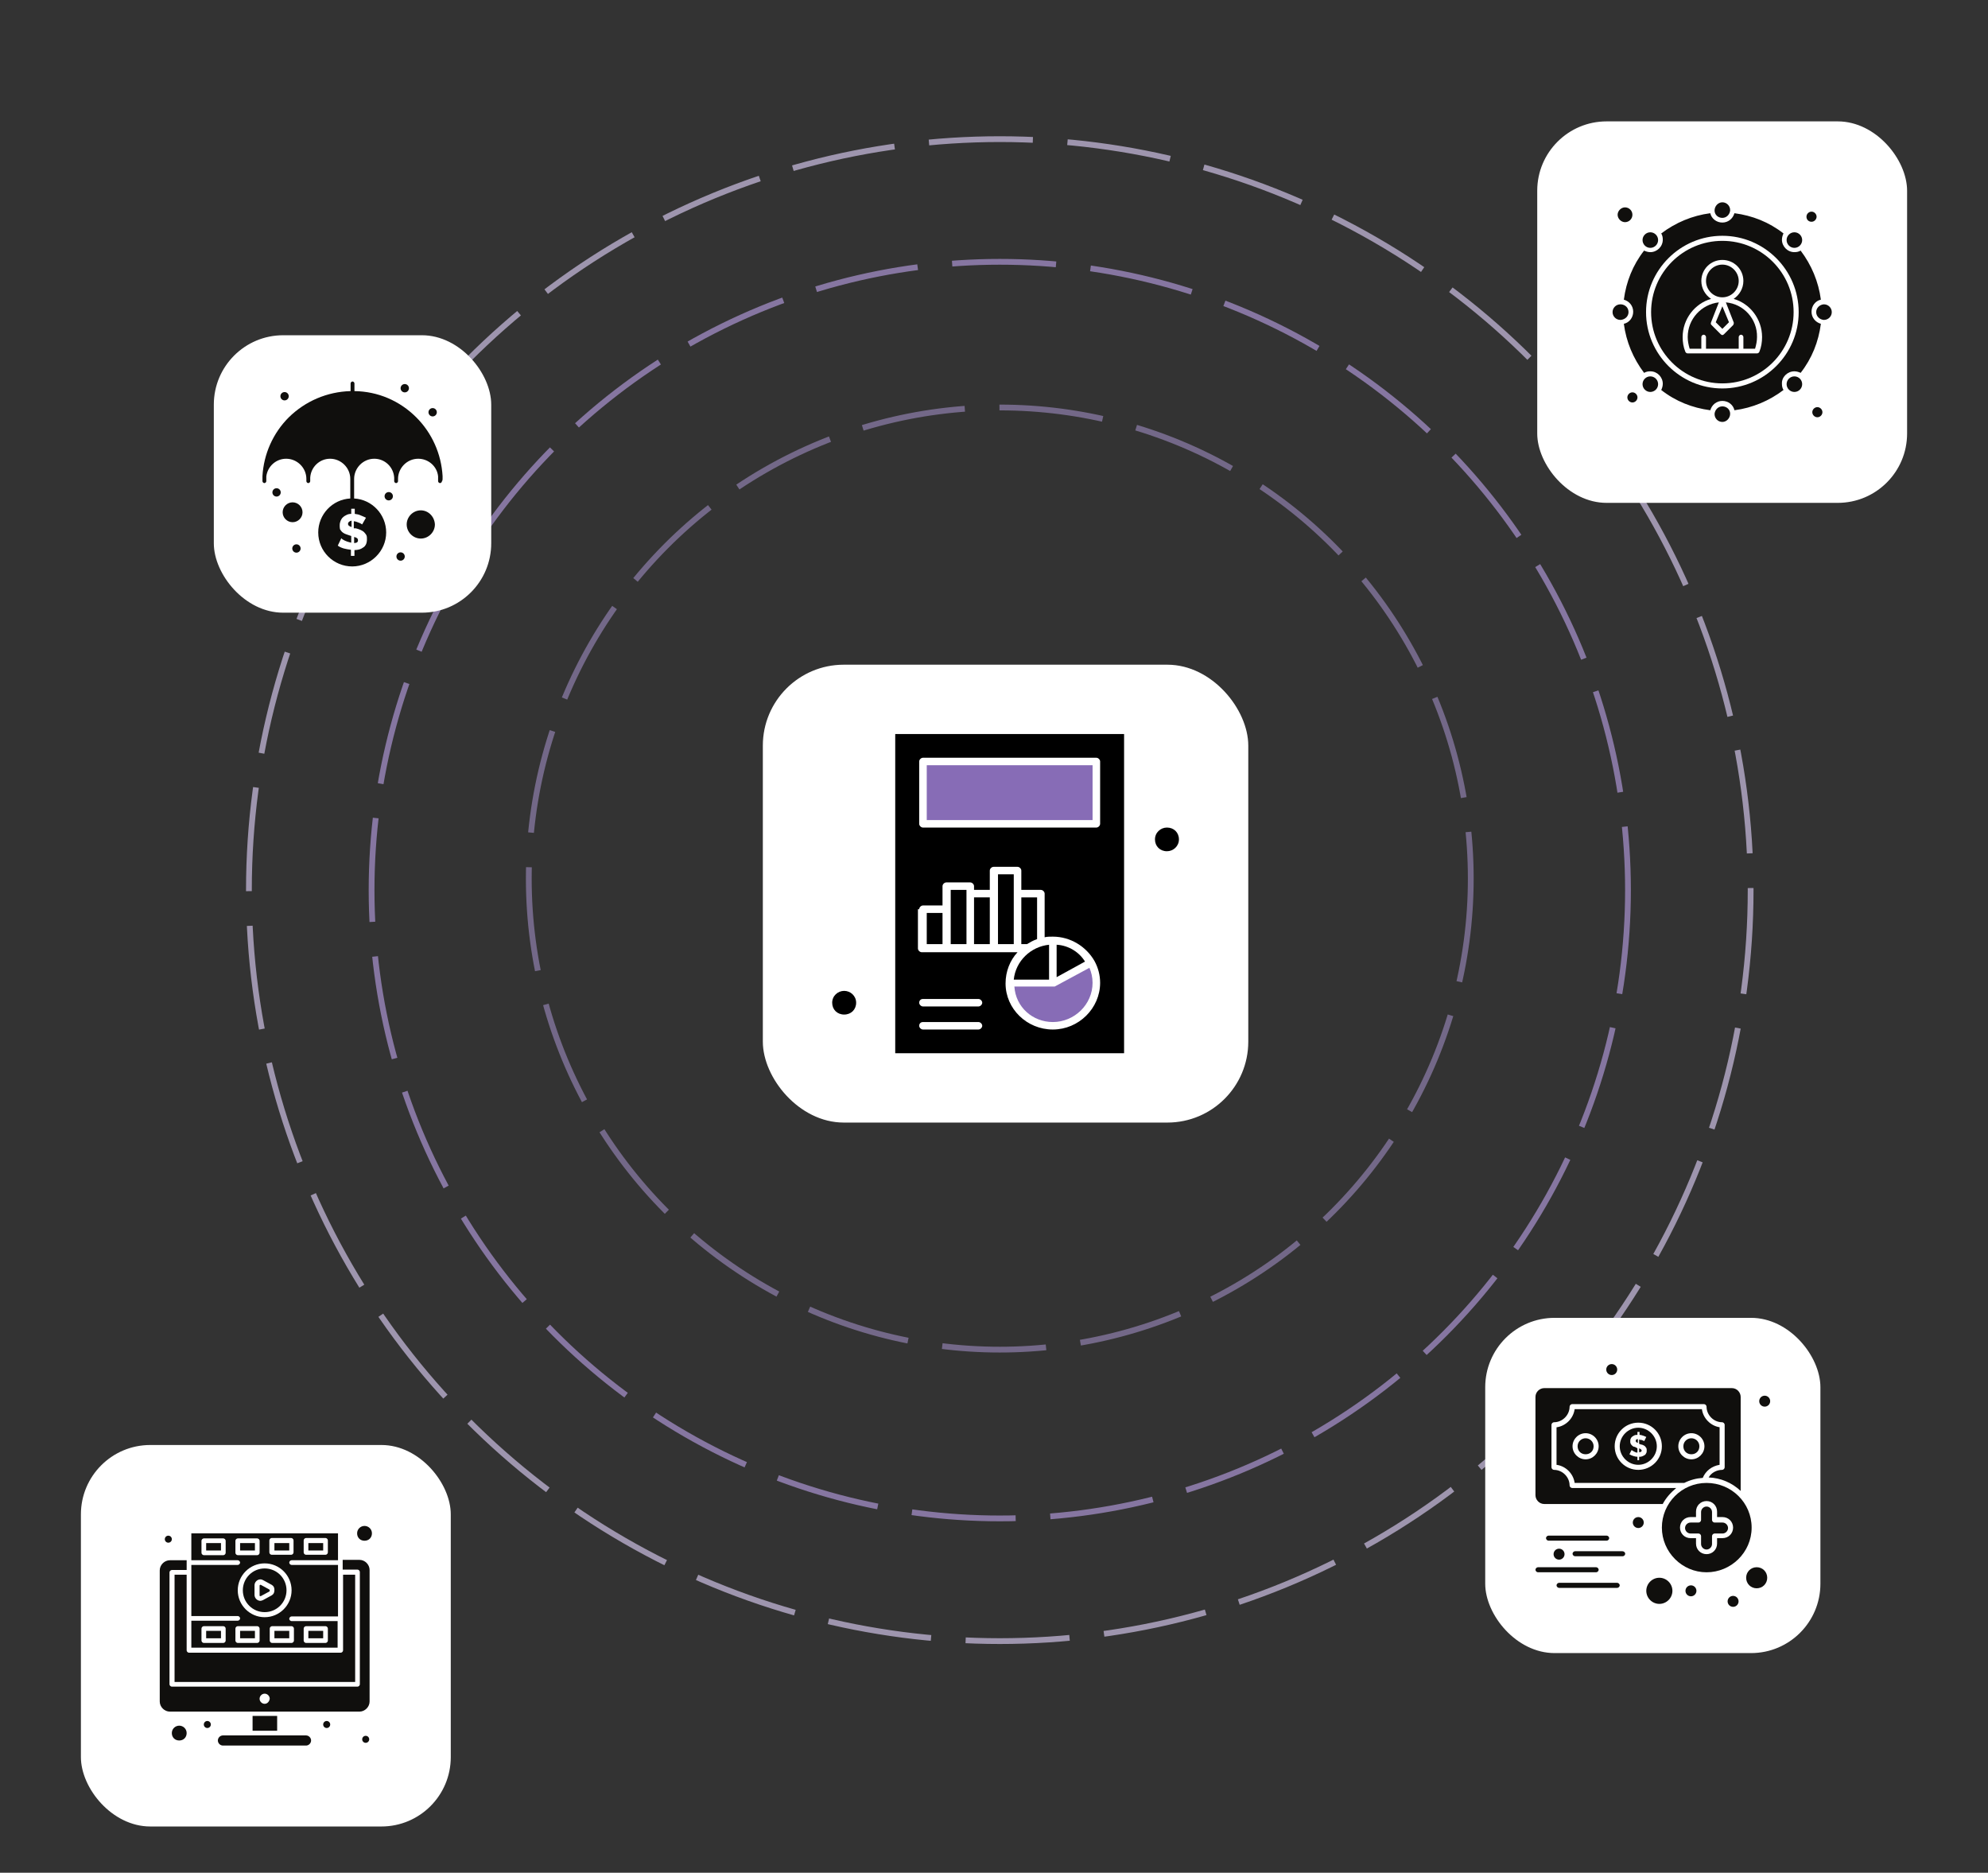 <svg width="344" height="324" viewBox="0 0 344 324" fill="none" xmlns="http://www.w3.org/2000/svg">
<rect x="0" y="0" width="344" height="324" fill="#333333" stroke="none"/>
<mask id="mask0_3251_13753" style="mask-type:alpha" maskUnits="userSpaceOnUse" x="0" y="0" width="344" height="324">
<rect width="344" height="324" fill="#D9D9D9"/>
</mask>
<g mask="url(#mask0_3251_13753)">
<circle opacity="0.68" cx="173" cy="153.999" r="108.703" stroke="#AD96D5" stroke-dasharray="18 6"/>
<circle opacity="0.68" cx="173" cy="152" r="81.5" stroke="#9281B0" stroke-dasharray="18 6"/>
<circle opacity="0.68" cx="130.428" cy="130.428" r="129.928" transform="matrix(1 0 3.46527e-06 1 42.571 23.572)" stroke="#D1C4E8" stroke-dasharray="18 6"/>
<rect x="14" y="250" width="64" height="66" rx="12" fill="white"/>
<path d="M41.546 282.155H44.111V283.438H41.546V282.155Z" fill="#100F0D"/>
<path d="M46.607 275.002L45.122 274.192H45.055C44.987 274.192 44.92 274.26 44.92 274.327V276.014C44.92 276.149 44.987 276.149 45.055 276.149H45.122L46.607 275.339C46.675 275.272 46.675 275.272 46.675 275.204C46.675 275.137 46.675 275.069 46.607 275.002Z" fill="#100F0D"/>
<path d="M47.486 282.155H50.051V283.438H47.486V282.155Z" fill="#100F0D"/>
<path d="M47.013 276.014L45.528 276.824C45.393 276.891 45.191 276.959 45.056 276.959C44.516 276.959 44.043 276.486 44.043 275.946V274.259C44.043 273.719 44.516 273.246 45.056 273.246C45.258 273.246 45.393 273.314 45.528 273.381L47.013 274.191C47.351 274.394 47.486 274.664 47.486 275.069C47.486 275.541 47.351 275.811 47.013 276.014ZM45.798 271.357C43.706 271.357 42.019 273.044 42.019 275.136C42.019 277.229 43.706 278.916 45.798 278.916C47.891 278.916 49.578 277.229 49.578 275.136C49.578 273.044 47.891 271.357 45.798 271.357Z" fill="#100F0D"/>
<path d="M35.674 282.155H38.239V283.438H35.674V282.155Z" fill="#100F0D"/>
<path d="M53.357 266.969H55.922V268.251H53.357V266.969Z" fill="#100F0D"/>
<path d="M47.486 266.969H50.051V268.251H47.486V266.969Z" fill="#100F0D"/>
<path d="M41.546 266.969H44.111V268.251H41.546V266.969Z" fill="#100F0D"/>
<path d="M31.016 298.557C30.341 298.557 29.733 299.097 29.733 299.84C29.733 300.582 30.273 301.122 31.016 301.122C31.758 301.122 32.298 300.582 32.298 299.84C32.298 299.097 31.691 298.557 31.016 298.557Z" fill="#100F0D"/>
<path d="M35.674 266.969H38.239V268.251H35.674V266.969Z" fill="#100F0D"/>
<path d="M53.357 282.155H55.922V283.438H53.357V282.155Z" fill="#100F0D"/>
<path d="M43.706 296.871H47.958V299.436H43.706V296.871Z" fill="#100F0D"/>
<path d="M63.076 264C62.401 264 61.794 264.54 61.794 265.282C61.794 266.024 62.334 266.564 63.076 266.564C63.819 266.564 64.359 266.024 64.359 265.282C64.359 264.54 63.751 264 63.076 264Z" fill="#100F0D"/>
<path d="M52.952 300.245H48.295C47.35 300.245 39.588 300.245 38.576 300.245C38.103 300.245 37.698 300.65 37.698 301.123C37.698 301.595 38.103 302 38.576 302H52.952C53.425 302 53.83 301.595 53.83 301.123C53.83 300.65 53.425 300.245 52.952 300.245Z" fill="#100F0D"/>
<path d="M45.798 294.777C45.325 294.777 44.92 294.372 44.92 293.9C44.92 293.427 45.325 293.022 45.798 293.022C46.27 293.022 46.675 293.427 46.675 293.9C46.608 294.372 46.27 294.777 45.798 294.777ZM62.199 269.871H59.297V271.559H61.862C62.064 271.559 62.267 271.761 62.267 271.964V291.402C62.267 291.605 62.064 291.807 61.862 291.807H29.734C29.532 291.807 29.329 291.605 29.329 291.402V272.031C29.329 271.829 29.532 271.626 29.734 271.626H32.299V269.939H29.396C28.451 269.939 27.642 270.749 27.642 271.694V294.372C27.642 295.317 28.451 296.127 29.396 296.127C30.341 296.127 60.782 296.127 62.199 296.127C63.144 296.127 63.954 295.317 63.954 294.372V271.626C63.954 270.681 63.144 269.871 62.199 269.871Z" fill="#100F0D"/>
<path d="M56.733 283.843C56.733 284.045 56.53 284.248 56.328 284.248H52.953C52.751 284.248 52.548 284.045 52.548 283.843V281.75C52.548 281.548 52.751 281.345 52.953 281.345H56.328C56.53 281.345 56.733 281.548 56.733 281.75V283.843ZM50.861 283.843C50.861 284.045 50.658 284.248 50.456 284.248H47.081C46.879 284.248 46.676 284.045 46.676 283.843V281.75C46.676 281.548 46.879 281.345 47.081 281.345H50.456C50.658 281.345 50.861 281.548 50.861 281.75V283.843ZM41.141 275.136C41.141 272.571 43.234 270.479 45.798 270.479C48.363 270.479 50.456 272.571 50.456 275.136C50.456 277.701 48.363 279.793 45.798 279.793C43.234 279.793 41.141 277.701 41.141 275.136ZM44.921 283.843C44.921 284.045 44.719 284.248 44.516 284.248H41.141C40.939 284.248 40.736 284.045 40.736 283.843V281.75C40.736 281.548 40.939 281.345 41.141 281.345H44.516C44.719 281.345 44.921 281.548 44.921 281.75V283.843ZM39.049 283.843C39.049 284.045 38.846 284.248 38.644 284.248H35.269C35.067 284.248 34.864 284.045 34.864 283.843V281.75C34.864 281.548 35.067 281.345 35.269 281.345H38.644C38.846 281.345 39.049 281.548 39.049 281.75V283.843ZM41.141 269.061C40.939 269.061 40.736 268.859 40.736 268.656V266.564C40.736 266.361 40.939 266.159 41.141 266.159H44.516C44.719 266.159 44.921 266.361 44.921 266.564V268.656C44.921 268.859 44.719 269.061 44.516 269.061H41.141ZM39.049 268.656C39.049 268.859 38.846 269.061 38.644 269.061H35.269C35.067 269.061 34.864 268.859 34.864 268.656V266.564C34.864 266.361 35.067 266.159 35.269 266.159H38.644C38.846 266.159 39.049 266.361 39.049 266.564V268.656ZM46.608 266.496C46.608 266.294 46.811 266.091 47.014 266.091H50.388C50.591 266.091 50.793 266.294 50.793 266.496V268.589C50.793 268.791 50.591 268.994 50.388 268.994H47.014C46.811 268.994 46.608 268.791 46.608 268.589V266.496ZM52.548 266.496C52.548 266.294 52.751 266.091 52.953 266.091H56.328C56.53 266.091 56.733 266.294 56.733 266.496V268.589C56.733 268.791 56.53 268.994 56.328 268.994H52.953C52.751 268.994 52.548 268.791 52.548 268.589V266.496ZM58.42 280.468H50.456C50.253 280.468 50.051 280.265 50.051 280.063C50.051 279.86 50.253 279.658 50.456 279.658H58.488V270.749H50.456C50.253 270.749 50.051 270.546 50.051 270.344C50.051 270.141 50.253 269.939 50.456 269.939H58.488V265.281H33.109C33.109 266.564 33.109 268.386 33.109 269.939H41.141C41.344 269.939 41.546 270.141 41.546 270.344C41.546 270.546 41.344 270.749 41.141 270.749H33.109V279.59H41.141C41.344 279.59 41.546 279.793 41.546 279.995C41.546 280.198 41.344 280.4 41.141 280.4H33.109V285.058H58.42V280.468Z" fill="#100F0D"/>
<path d="M32.298 272.437H30.206V290.998H61.456V272.437H59.364V285.531C59.364 285.733 59.162 285.936 58.959 285.936H32.703C32.501 285.936 32.298 285.733 32.298 285.531V272.437Z" fill="#100F0D"/>
<path d="M63.28 300.312C63.616 300.312 63.888 300.584 63.888 300.92C63.888 301.255 63.616 301.527 63.28 301.527C62.945 301.527 62.673 301.255 62.673 300.92C62.673 300.584 62.945 300.312 63.28 300.312Z" fill="#100F0D"/>
<path d="M56.53 297.748C56.866 297.748 57.138 298.02 57.138 298.355C57.138 298.691 56.866 298.963 56.53 298.963C56.195 298.963 55.923 298.691 55.923 298.355C55.923 298.02 56.195 297.748 56.53 297.748Z" fill="#100F0D"/>
<path d="M29.127 265.686C29.462 265.686 29.735 265.958 29.735 266.294C29.735 266.629 29.462 266.901 29.127 266.901C28.791 266.901 28.52 266.629 28.52 266.294C28.52 265.958 28.791 265.686 29.127 265.686Z" fill="#100F0D"/>
<path d="M35.876 297.748C36.212 297.748 36.483 298.02 36.483 298.355C36.483 298.691 36.212 298.963 35.876 298.963C35.541 298.963 35.269 298.691 35.269 298.355C35.269 298.02 35.541 297.748 35.876 297.748Z" fill="#100F0D"/>
<rect x="257" y="228" width="58" height="58" rx="12" fill="white"/>
<path d="M292.672 252.479C291.432 252.479 290.412 251.458 290.412 250.219C290.412 248.979 291.432 247.958 292.672 247.958C293.912 247.958 294.932 248.979 294.932 250.219C294.932 251.458 293.912 252.479 292.672 252.479ZM283.485 254.302C281.224 254.302 279.401 252.479 279.401 250.219C279.401 247.958 281.224 246.136 283.485 246.136C285.745 246.136 287.568 247.958 287.568 250.219C287.568 252.479 285.745 254.302 283.485 254.302ZM274.37 252.479C273.131 252.479 272.11 251.458 272.11 250.219C272.11 248.979 273.131 247.958 274.37 247.958C275.61 247.958 276.63 248.979 276.63 250.219C276.63 251.458 275.61 252.479 274.37 252.479ZM297.63 246.938C296.026 246.719 294.714 245.406 294.495 243.802H272.474C272.256 245.406 270.943 246.719 269.339 246.938V253.427C270.943 253.646 272.256 254.958 272.474 256.562H291.432C292.453 256.052 293.547 255.76 294.641 255.688C295.151 254.448 296.245 253.646 297.557 253.427V246.938H297.63Z" fill="#100F0D"/>
<path d="M292.673 248.833C291.943 248.833 291.287 249.416 291.287 250.218C291.287 251.02 291.87 251.604 292.673 251.604C293.475 251.604 294.058 251.02 294.058 250.218C294.058 249.416 293.402 248.833 292.673 248.833Z" fill="#100F0D"/>
<path d="M284.87 251.385C284.797 251.531 284.724 251.677 284.578 251.75C284.433 251.823 284.36 251.896 284.141 251.968C283.922 252.041 283.849 252.041 283.631 252.041V252.625H283.339V252.041C283.12 252.041 282.828 251.968 282.61 251.896C282.391 251.823 282.172 251.75 281.953 251.604L282.318 250.875C282.318 250.875 282.391 250.948 282.464 250.948C282.537 251.021 282.61 251.021 282.683 251.093C282.756 251.166 282.901 251.166 282.974 251.239C283.12 251.312 283.193 251.312 283.339 251.312V250.583L283.12 250.437C282.974 250.364 282.828 250.291 282.683 250.291C282.537 250.218 282.464 250.146 282.391 250.073C282.318 250 282.245 249.927 282.172 249.781C282.099 249.635 282.099 249.562 282.099 249.416C282.099 249.198 282.099 249.052 282.172 248.906C282.245 248.76 282.318 248.614 282.464 248.541C282.537 248.468 282.683 248.396 282.828 248.323C282.974 248.25 283.193 248.25 283.339 248.25V247.739H283.703V248.25C283.922 248.25 284.141 248.323 284.36 248.396C284.578 248.468 284.724 248.541 284.87 248.614L284.505 249.343L284.433 249.271C284.36 249.271 284.287 249.198 284.214 249.198C284.141 249.125 284.068 249.125 283.922 249.125C283.849 249.125 283.703 249.052 283.631 249.052V249.781L283.776 249.854C283.922 249.927 284.141 249.927 284.287 250C284.433 250.073 284.578 250.146 284.651 250.218C284.724 250.291 284.797 250.437 284.87 250.51C284.943 250.656 284.943 250.802 284.943 250.948C284.943 251.093 284.943 251.239 284.87 251.385ZM283.485 247.01C281.735 247.01 280.276 248.468 280.276 250.218C280.276 251.968 281.735 253.427 283.485 253.427C285.235 253.427 286.693 251.968 286.693 250.218C286.693 248.468 285.235 247.01 283.485 247.01Z" fill="#100F0D"/>
<path d="M283.048 249.271C283.048 249.344 283.048 249.417 283.121 249.49C283.194 249.563 283.267 249.563 283.412 249.636V248.979C283.121 248.979 283.048 249.125 283.048 249.271Z" fill="#100F0D"/>
<path d="M298.069 263.416H296.683C296.464 263.416 296.246 263.198 296.246 262.979V261.593C296.246 261.083 295.808 260.646 295.298 260.646C294.787 260.646 294.35 261.083 294.35 261.593V262.979C294.35 263.198 294.131 263.416 293.912 263.416H292.527C292.017 263.416 291.579 263.854 291.579 264.364C291.579 264.875 292.017 265.312 292.527 265.312H293.912C294.131 265.312 294.35 265.531 294.35 265.75V267.135C294.35 267.646 294.787 268.083 295.298 268.083C295.808 268.083 296.246 267.646 296.246 267.135V265.75C296.246 265.531 296.464 265.312 296.683 265.312H298.069C298.579 265.312 299.017 264.875 299.017 264.364C299.017 263.854 298.579 263.416 298.069 263.416Z" fill="#100F0D"/>
<path d="M283.923 250.729C283.85 250.656 283.777 250.656 283.631 250.583V251.239C283.923 251.239 284.068 251.166 284.068 250.948C284.068 250.875 283.995 250.802 283.923 250.729Z" fill="#100F0D"/>
<path d="M274.371 248.833C273.642 248.833 272.985 249.416 272.985 250.218C272.985 251.02 273.569 251.604 274.371 251.604C275.173 251.604 275.756 251.02 275.756 250.218C275.756 249.416 275.1 248.833 274.371 248.833Z" fill="#100F0D"/>
<path d="M267.225 260.209H287.714C288.297 259.115 289.099 258.24 290.047 257.438H272.037C271.818 257.438 271.6 257.219 271.6 257.001C271.6 255.542 270.36 254.303 268.902 254.303C268.683 254.303 268.464 254.084 268.464 253.865V246.501C268.464 246.282 268.683 246.063 268.902 246.063C270.36 246.063 271.6 244.824 271.6 243.365C271.6 243.147 271.818 242.928 272.037 242.928H294.86C295.079 242.928 295.297 243.147 295.297 243.365C295.297 244.824 296.537 246.063 297.995 246.063C298.214 246.063 298.433 246.282 298.433 246.501V253.865C298.433 254.084 298.214 254.303 297.995 254.303C297.047 254.303 296.099 254.813 295.662 255.615C297.776 255.688 299.745 256.563 301.203 257.949V241.688C301.203 240.886 300.547 240.157 299.672 240.157H267.225C266.423 240.157 265.693 240.813 265.693 241.688V258.678C265.693 259.48 266.35 260.209 267.225 260.209Z" fill="#100F0D"/>
<path d="M298.068 266.114H297.12V267.062C297.12 268.083 296.318 268.885 295.297 268.885C294.277 268.885 293.475 268.083 293.475 267.062V266.114H292.527C291.506 266.114 290.704 265.312 290.704 264.291C290.704 263.271 291.506 262.469 292.527 262.469H293.475V261.521C293.475 260.5 294.277 259.698 295.297 259.698C296.318 259.698 297.12 260.5 297.12 261.521V262.469H298.068C299.089 262.469 299.891 263.271 299.891 264.291C299.891 265.312 299.089 266.114 298.068 266.114ZM295.297 256.562C290.995 256.562 287.568 260.062 287.568 264.291C287.568 268.521 291.068 272.021 295.297 272.021C299.527 272.021 303.099 268.593 303.099 264.291C303.099 259.989 299.6 256.562 295.297 256.562Z" fill="#100F0D"/>
<path d="M278.454 266.114C278.454 265.896 278.235 265.677 278.017 265.677H267.954C267.735 265.677 267.517 265.896 267.517 266.114C267.517 266.333 267.735 266.552 267.954 266.552H278.017C278.235 266.552 278.454 266.333 278.454 266.114Z" fill="#100F0D"/>
<path d="M280.714 268.375H272.548C272.329 268.375 272.11 268.594 272.11 268.813C272.11 269.031 272.329 269.25 272.548 269.25H280.787C281.006 269.25 281.225 269.031 281.225 268.813C281.225 268.594 281.006 268.375 280.714 268.375Z" fill="#100F0D"/>
<path d="M276.631 271.583C276.631 271.364 276.412 271.146 276.193 271.146H266.131C265.912 271.146 265.693 271.364 265.693 271.583C265.693 271.802 265.912 272.021 266.131 272.021H276.193C276.412 272.021 276.631 271.802 276.631 271.583Z" fill="#100F0D"/>
<path d="M279.839 273.844H269.776C269.558 273.844 269.339 274.063 269.339 274.281C269.339 274.5 269.558 274.719 269.776 274.719H279.839C280.058 274.719 280.276 274.5 280.276 274.281C280.276 274.063 280.058 273.844 279.839 273.844Z" fill="#100F0D"/>
<path d="M287.131 272.968C285.892 272.968 284.871 273.989 284.871 275.229C284.871 276.468 285.892 277.489 287.131 277.489C288.371 277.489 289.392 276.468 289.392 275.229C289.392 273.989 288.371 272.968 287.131 272.968Z" fill="#100F0D"/>
<path d="M303.974 271.145C302.953 271.145 302.151 271.947 302.151 272.968C302.151 273.989 302.953 274.791 303.974 274.791C304.995 274.791 305.797 273.989 305.797 272.968C305.797 271.947 304.995 271.145 303.974 271.145Z" fill="#100F0D"/>
<path d="M283.485 262.468C284.008 262.468 284.433 262.893 284.433 263.416C284.433 263.94 284.008 264.364 283.485 264.364C282.961 264.364 282.537 263.94 282.537 263.416C282.537 262.893 282.961 262.468 283.485 262.468Z" fill="#100F0D"/>
<path d="M305.36 241.468C305.883 241.468 306.308 241.893 306.308 242.416C306.308 242.94 305.883 243.364 305.36 243.364C304.836 243.364 304.412 242.94 304.412 242.416C304.412 241.893 304.836 241.468 305.36 241.468Z" fill="#100F0D"/>
<path d="M278.891 236C279.415 236 279.839 236.424 279.839 236.948C279.839 237.471 279.415 237.896 278.891 237.896C278.368 237.896 277.943 237.471 277.943 236.948C277.943 236.424 278.368 236 278.891 236Z" fill="#100F0D"/>
<path d="M292.599 274.281C293.122 274.281 293.547 274.705 293.547 275.229C293.547 275.752 293.122 276.177 292.599 276.177C292.076 276.177 291.651 275.752 291.651 275.229C291.651 274.705 292.076 274.281 292.599 274.281Z" fill="#100F0D"/>
<path d="M299.891 276.104C300.414 276.104 300.839 276.529 300.839 277.052C300.839 277.576 300.414 278 299.891 278C299.368 278 298.943 277.576 298.943 277.052C298.943 276.529 299.368 276.104 299.891 276.104Z" fill="#100F0D"/>
<path d="M269.777 267.937C270.301 267.937 270.725 268.362 270.725 268.885C270.725 269.409 270.301 269.833 269.777 269.833C269.253 269.833 268.829 269.409 268.829 268.885C268.829 268.362 269.253 267.937 269.777 267.937Z" fill="#100F0D"/>
<rect x="132" y="115" width="84" height="79.215" rx="14" fill="white"/>
<path d="M160.364 157.95H163.092V163.342H160.364V157.95Z" fill="black"/>
<path d="M175.419 154.607V151.263H172.691V163.342H175.419V154.607Z" fill="black"/>
<path d="M167.237 154.607V153.96H164.51V163.342H167.237V154.607Z" fill="black"/>
<path d="M168.546 155.254H171.273V163.342H168.546V155.254Z" fill="black"/>
<path d="M181.528 169.49V163.451C178.365 163.775 175.747 166.255 175.419 169.49H181.528Z" fill="black"/>
<path d="M179.455 162.479V155.254H176.728V163.342H177.709C178.255 163.018 178.8 162.695 179.455 162.479Z" fill="black"/>
<path d="M160.364 132.392H189.056V141.882H160.364V132.392Z" fill="#876CB6"/>
<path d="M146.074 171.43C144.982 171.43 144 172.293 144 173.479C144 174.666 144.874 175.528 146.074 175.528C147.273 175.528 148.145 174.666 148.145 173.479C148.145 172.293 147.164 171.43 146.074 171.43Z" fill="black"/>
<path d="M182.837 163.45V169.058L187.746 166.362C186.765 164.744 184.91 163.558 182.837 163.45Z" fill="black"/>
<path d="M182.183 176.823C185.892 176.823 189.056 173.804 189.056 170.029C189.056 169.059 188.838 168.196 188.51 167.441L182.511 170.676H182.401H182.292H175.528C175.747 174.235 178.692 176.823 182.183 176.823Z" fill="#876CB6"/>
<path d="M159.709 176.823H169.309C169.637 176.823 169.964 177.146 169.964 177.47C169.964 177.793 169.637 178.117 169.309 178.117H159.709C159.382 178.117 159.055 177.793 159.055 177.47C159.055 177.146 159.272 176.823 159.709 176.823ZM159.709 172.833H169.309C169.637 172.833 169.964 173.156 169.964 173.48C169.964 173.803 169.637 174.127 169.309 174.127H159.709C159.382 174.127 159.055 173.803 159.055 173.48C159.055 173.156 159.272 172.833 159.709 172.833ZM159.055 157.303C159.055 156.98 159.382 156.656 159.709 156.656H163.091V153.313C163.091 152.99 163.419 152.666 163.746 152.666H167.891C168.219 152.666 168.546 152.99 168.546 153.313V153.96H171.273V150.617C171.273 150.294 171.6 149.97 171.928 149.97H176.073C176.401 149.97 176.728 150.294 176.728 150.617V153.96H180.11C180.438 153.96 180.763 154.284 180.763 154.607V162.156C181.201 162.048 181.637 162.048 182.182 162.048C185.237 162.048 187.964 163.774 189.383 166.254C190.037 167.44 190.364 168.735 190.364 170.029C190.364 174.45 186.655 178.117 182.182 178.117C177.709 178.117 174 174.558 174 170.137C174 168.088 174.764 166.146 176.073 164.744H171.928H167.782H163.637H159.491C159.164 164.744 158.837 164.421 158.837 164.097V157.303H159.055ZM159.055 131.745C159.055 131.421 159.382 131.098 159.709 131.098H189.709C190.037 131.098 190.364 131.421 190.364 131.745V142.529C190.364 142.853 190.037 143.176 189.709 143.176H159.709C159.382 143.176 159.055 142.853 159.055 142.529V131.745ZM154.909 182.215H194.51V127H154.909V182.215Z" fill="black"/>
<path d="M201.927 143.175C200.837 143.175 199.855 144.038 199.855 145.224C199.855 146.411 200.728 147.273 201.927 147.273C203.018 147.273 204 146.411 204 145.224C204 144.038 203.128 143.175 201.927 143.175Z" fill="black"/>
<rect x="266" y="21" width="64" height="66" rx="12" fill="white"/>
<path d="M314.474 70.439C314.002 70.439 313.598 70.843 313.598 71.314C313.598 71.786 314.002 72.19 314.474 72.19C314.945 72.19 315.349 71.786 315.349 71.314C315.349 70.843 314.945 70.439 314.474 70.439Z" fill="#100F0D"/>
<path d="M313.463 38.368C313.934 38.368 314.339 37.964 314.339 37.492C314.339 37.021 313.934 36.616 313.463 36.616C312.991 36.616 312.587 37.021 312.587 37.492C312.587 38.031 312.991 38.368 313.463 38.368Z" fill="#100F0D"/>
<path d="M282.471 67.879C281.999 67.879 281.595 68.283 281.595 68.755C281.595 69.227 281.999 69.631 282.471 69.631C282.942 69.631 283.346 69.227 283.346 68.755C283.346 68.283 282.942 67.879 282.471 67.879Z" fill="#100F0D"/>
<path d="M300.864 48.61C300.864 47.06 299.584 45.78 298.034 45.78C296.484 45.78 295.204 47.06 295.204 48.61C295.204 50.159 296.484 51.44 298.034 51.44C299.584 51.44 300.864 50.159 300.864 48.61Z" fill="#100F0D"/>
<path d="M285.569 65.117C284.828 65.117 284.222 65.723 284.222 66.464C284.222 67.205 284.828 67.811 285.569 67.811C286.31 67.811 286.917 67.205 286.917 66.464C286.917 65.723 286.31 65.117 285.569 65.117Z" fill="#100F0D"/>
<path d="M310.498 65.117C309.757 65.117 309.15 65.723 309.15 66.464C309.15 67.205 309.757 67.811 310.498 67.811C311.239 67.811 311.845 67.205 311.845 66.464C311.845 65.723 311.239 65.117 310.498 65.117Z" fill="#100F0D"/>
<path d="M281.797 54C281.797 53.259 281.258 52.72 280.516 52.653C280.516 52.653 280.516 52.653 280.449 52.653C280.449 52.653 280.449 52.653 280.382 52.653C279.641 52.653 279.034 53.259 279.034 54C279.034 54.741 279.641 55.348 280.382 55.348C280.382 55.348 280.382 55.348 280.449 55.348C281.19 55.28 281.797 54.741 281.797 54Z" fill="#100F0D"/>
<path d="M285.569 42.883C286.31 42.883 286.917 42.276 286.917 41.535C286.917 40.794 286.31 40.188 285.569 40.188C284.828 40.188 284.222 40.794 284.222 41.535C284.222 42.276 284.828 42.883 285.569 42.883Z" fill="#100F0D"/>
<path d="M310.498 42.883C311.239 42.883 311.845 42.276 311.845 41.535C311.845 40.794 311.239 40.188 310.498 40.188C309.757 40.188 309.15 40.794 309.15 41.535C309.15 42.276 309.757 42.883 310.498 42.883Z" fill="#100F0D"/>
<path d="M296.687 36.415C296.687 37.156 297.293 37.695 298.034 37.695C298.775 37.695 299.314 37.089 299.382 36.415C299.382 36.415 299.382 36.415 299.382 36.348C299.382 35.607 298.775 35 298.034 35C297.293 35 296.687 35.674 296.687 36.415Z" fill="#100F0D"/>
<path d="M299.382 71.585C299.382 70.844 298.775 70.305 298.034 70.305C297.293 70.305 296.754 70.911 296.687 71.585C296.687 71.585 296.687 71.585 296.687 71.653C296.687 72.394 297.293 73 298.034 73C298.775 73 299.382 72.326 299.382 71.585Z" fill="#100F0D"/>
<path d="M298.034 56.898L299.179 55.752L298.034 52.99L296.889 55.752L298.034 56.898Z" fill="#100F0D"/>
<path d="M281.19 38.437C281.864 38.437 282.47 37.898 282.47 37.156C282.47 36.415 281.864 35.876 281.19 35.876C280.517 35.876 279.91 36.483 279.91 37.156C279.91 37.83 280.517 38.437 281.19 38.437Z" fill="#100F0D"/>
<path d="M298.034 67.206C290.758 67.206 284.829 61.276 284.829 54C284.829 46.723 290.758 40.794 298.034 40.794C305.311 40.794 311.24 46.723 311.24 54C311.24 61.276 305.311 67.206 298.034 67.206ZM310.499 64.241C310.903 64.241 311.307 64.376 311.577 64.51C313.531 62.018 314.676 59.12 315.08 56.021C314.137 55.752 313.463 54.943 313.463 53.932C313.463 52.922 314.137 52.046 315.08 51.844C314.676 48.745 313.463 45.847 311.577 43.355C311.24 43.557 310.903 43.624 310.499 43.624C309.286 43.624 308.343 42.614 308.343 41.468C308.343 41.064 308.477 40.66 308.612 40.39C306.119 38.436 303.222 37.291 300.123 36.887C299.853 37.83 299.045 38.504 298.034 38.504C297.024 38.504 296.148 37.83 295.946 36.887C292.846 37.291 289.949 38.504 287.456 40.39C287.658 40.727 287.726 41.064 287.726 41.468C287.726 42.681 286.715 43.624 285.57 43.624C285.166 43.624 284.761 43.489 284.492 43.355C282.538 45.847 281.393 48.745 280.988 51.844C281.932 52.113 282.605 52.922 282.605 53.932C282.605 54.943 281.932 55.819 280.988 56.021C281.393 59.12 282.605 62.018 284.492 64.51C284.829 64.308 285.166 64.241 285.57 64.241C286.783 64.241 287.726 65.252 287.726 66.397C287.726 66.801 287.591 67.206 287.456 67.475C289.949 69.429 292.846 70.574 295.946 70.978C296.215 70.035 297.024 69.362 298.034 69.362C299.045 69.362 299.921 70.035 300.123 70.978C303.222 70.574 306.119 69.362 308.612 67.475C308.41 67.138 308.343 66.801 308.343 66.397C308.275 65.252 309.286 64.241 310.499 64.241Z" fill="#100F0D"/>
<path d="M315.619 52.653C315.552 52.653 315.552 52.653 315.552 52.653C314.878 52.72 314.271 53.259 314.271 54C314.271 54.741 314.878 55.28 315.552 55.348C315.552 55.348 315.552 55.348 315.619 55.348C316.36 55.348 316.967 54.741 316.967 54C316.967 53.259 316.36 52.653 315.619 52.653Z" fill="#100F0D"/>
<path d="M298.641 52.315L299.988 55.752C300.056 55.886 299.988 56.088 299.921 56.223L298.304 57.84C298.237 57.907 298.102 57.975 298.034 57.975C297.967 57.975 297.832 57.907 297.765 57.84L296.148 56.223C296.013 56.088 296.013 55.954 296.081 55.752L297.428 52.315C294.396 52.652 292.038 55.212 292.038 58.312C292.038 58.986 292.173 59.659 292.375 60.333H294.396V58.312C294.396 58.11 294.598 57.907 294.8 57.907C295.003 57.907 295.205 58.11 295.205 58.312V60.333H300.864V58.312C300.864 58.11 301.066 57.907 301.269 57.907C301.471 57.907 301.673 58.11 301.673 58.312V60.333H303.694C303.896 59.659 304.031 58.986 304.031 58.312C304.098 55.212 301.74 52.585 298.641 52.315Z" fill="#100F0D"/>
<path d="M304.434 60.872C304.367 61.006 304.232 61.141 304.03 61.141H292.037C291.835 61.141 291.701 61.006 291.633 60.872C291.296 60.063 291.162 59.187 291.162 58.311C291.162 55.212 293.25 52.517 296.08 51.709C295.069 51.035 294.396 49.889 294.396 48.609C294.396 46.588 296.013 44.971 298.034 44.971C300.055 44.971 301.672 46.588 301.672 48.609C301.672 49.889 300.998 51.035 299.988 51.709C302.817 52.517 304.906 55.212 304.906 58.311C304.906 59.187 304.771 60.063 304.434 60.872ZM298.034 41.67C291.229 41.67 285.704 47.194 285.704 53.999C285.704 60.804 291.229 66.329 298.034 66.329C304.839 66.329 310.364 60.804 310.364 53.999C310.364 47.194 304.839 41.67 298.034 41.67Z" fill="#100F0D"/>
<rect x="37" y="58" width="48" height="48" rx="12" fill="white"/>
<path d="M60.224 90.624C60.224 90.79 60.279 90.901 60.39 90.957C60.501 91.068 60.667 91.123 60.834 91.179V90.07C60.446 90.18 60.224 90.347 60.224 90.624Z" fill="#100F0D"/>
<path d="M61.776 93.119C61.666 93.008 61.499 92.953 61.277 92.897V93.951C61.721 93.951 61.943 93.785 61.943 93.507C61.943 93.286 61.887 93.175 61.776 93.119Z" fill="#100F0D"/>
<path d="M63.329 94.173C63.218 94.395 63.052 94.617 62.83 94.728C62.608 94.894 62.387 95.005 62.165 95.061C61.887 95.116 61.666 95.172 61.333 95.172V96.17H60.723V95.116C60.335 95.061 59.891 95.005 59.503 94.894C59.114 94.783 58.726 94.617 58.449 94.395L59.059 93.12C59.059 93.175 59.17 93.175 59.225 93.286C59.336 93.341 59.447 93.397 59.614 93.508C59.78 93.563 59.946 93.674 60.168 93.73C60.39 93.785 60.556 93.841 60.778 93.896V92.731L60.446 92.621C60.168 92.51 59.891 92.454 59.669 92.343C59.447 92.232 59.281 92.121 59.17 92.01C59.059 91.9 58.948 91.733 58.837 91.567C58.782 91.289 58.782 91.123 58.782 90.901C58.782 90.569 58.837 90.347 58.948 90.069C59.059 89.847 59.17 89.626 59.392 89.459C59.558 89.293 59.78 89.182 60.002 89.071C60.224 88.96 60.501 88.905 60.778 88.905V88.017H61.388V88.905C61.776 88.96 62.109 89.016 62.442 89.182C62.775 89.293 63.052 89.459 63.329 89.57L62.664 90.735C62.664 90.735 62.608 90.679 62.498 90.624C62.387 90.569 62.331 90.513 62.165 90.457C61.998 90.402 61.887 90.347 61.721 90.291C61.555 90.236 61.388 90.18 61.222 90.18V91.4H61.555C61.832 91.456 62.109 91.567 62.387 91.678C62.608 91.789 62.83 91.9 62.997 92.066C63.163 92.232 63.274 92.399 63.385 92.565C63.496 92.787 63.496 93.009 63.496 93.286C63.496 93.619 63.44 93.951 63.329 94.173ZM76.584 82.804C76.584 82.638 76.584 82.527 76.584 82.361C76.362 78.534 74.754 74.929 72.037 72.211C69.153 69.328 65.381 67.719 61.333 67.664V66.333C61.333 66.166 61.166 66 61 66C60.834 66 60.667 66.166 60.667 66.333V67.664C56.619 67.775 52.848 69.383 49.964 72.211C47.246 74.929 45.638 78.534 45.416 82.361C45.416 82.527 45.416 82.638 45.416 82.804V82.86C45.416 82.971 45.416 83.137 45.416 83.248C45.416 83.414 45.582 83.581 45.749 83.581C45.915 83.581 46.081 83.414 46.081 83.248C46.081 82.971 46.081 82.693 46.081 82.416C46.303 80.697 47.745 79.366 49.52 79.366C51.406 79.366 53.014 80.918 53.014 82.86C53.014 82.971 53.014 83.137 53.014 83.248C53.014 83.414 53.18 83.581 53.347 83.581C53.513 83.581 53.679 83.414 53.679 83.248C53.679 83.026 53.679 82.804 53.679 82.638C53.79 80.808 55.288 79.366 57.118 79.366C59.004 79.366 60.612 80.918 60.612 82.86V86.243C57.506 86.409 55.066 89.016 55.066 92.121C55.066 95.393 57.728 98 60.945 98C64.161 98 66.823 95.338 66.823 92.121C66.823 89.016 64.383 86.409 61.277 86.243V82.86C61.277 80.974 62.83 79.366 64.771 79.366C66.602 79.366 68.099 80.808 68.21 82.638C68.21 82.86 68.21 83.082 68.21 83.248C68.21 83.414 68.376 83.581 68.543 83.581C68.709 83.581 68.875 83.414 68.875 83.248C68.875 83.137 68.875 82.971 68.875 82.86C68.875 80.974 70.428 79.366 72.369 79.366C74.144 79.366 75.641 80.697 75.808 82.416C75.808 82.693 75.808 82.971 75.808 83.248C75.808 83.414 75.974 83.581 76.141 83.581C76.307 83.581 76.473 83.414 76.473 83.248C76.584 83.137 76.584 82.971 76.584 82.804C76.584 82.86 76.584 82.86 76.584 82.804Z" fill="#100F0D"/>
<path d="M51.295 94.173C51.693 94.173 52.016 94.496 52.016 94.894C52.016 95.293 51.693 95.615 51.295 95.615C50.897 95.615 50.574 95.293 50.574 94.894C50.574 94.496 50.897 94.173 51.295 94.173Z" fill="#100F0D"/>
<path d="M47.857 84.468C48.255 84.468 48.578 84.791 48.578 85.189C48.578 85.587 48.255 85.91 47.857 85.91C47.459 85.91 47.136 85.587 47.136 85.189C47.136 84.791 47.459 84.468 47.857 84.468Z" fill="#100F0D"/>
<path d="M67.267 85.133C67.665 85.133 67.988 85.456 67.988 85.854C67.988 86.252 67.665 86.575 67.267 86.575C66.869 86.575 66.546 86.252 66.546 85.854C66.546 85.456 66.869 85.133 67.267 85.133Z" fill="#100F0D"/>
<path d="M69.319 95.56C69.717 95.56 70.04 95.883 70.04 96.281C70.04 96.679 69.717 97.002 69.319 97.002C68.92 97.002 68.598 96.679 68.598 96.281C68.598 95.883 68.92 95.56 69.319 95.56Z" fill="#100F0D"/>
<path d="M70.04 66.444C70.439 66.444 70.761 66.767 70.761 67.165C70.761 67.563 70.439 67.886 70.04 67.886C69.642 67.886 69.319 67.563 69.319 67.165C69.319 66.767 69.642 66.444 70.04 66.444Z" fill="#100F0D"/>
<path d="M74.865 70.603C75.264 70.603 75.587 70.926 75.587 71.324C75.587 71.722 75.264 72.045 74.865 72.045C74.467 72.045 74.144 71.722 74.144 71.324C74.144 70.926 74.467 70.603 74.865 70.603Z" fill="#100F0D"/>
<path d="M49.242 67.831C49.641 67.831 49.963 68.153 49.963 68.552C49.963 68.95 49.641 69.272 49.242 69.272C48.844 69.272 48.522 68.95 48.522 68.552C48.522 68.153 48.844 67.831 49.242 67.831Z" fill="#100F0D"/>
<path d="M50.629 86.908C49.687 86.908 48.91 87.685 48.91 88.627C48.91 89.57 49.687 90.347 50.629 90.347C51.572 90.347 52.349 89.57 52.349 88.627C52.349 87.685 51.572 86.908 50.629 86.908Z" fill="#100F0D"/>
<path d="M72.813 88.295C71.482 88.295 70.373 89.405 70.373 90.736C70.373 92.067 71.482 93.176 72.813 93.176C74.144 93.176 75.254 92.067 75.254 90.736C75.198 89.405 74.144 88.295 72.813 88.295Z" fill="#100F0D"/>
</g>
</svg>
